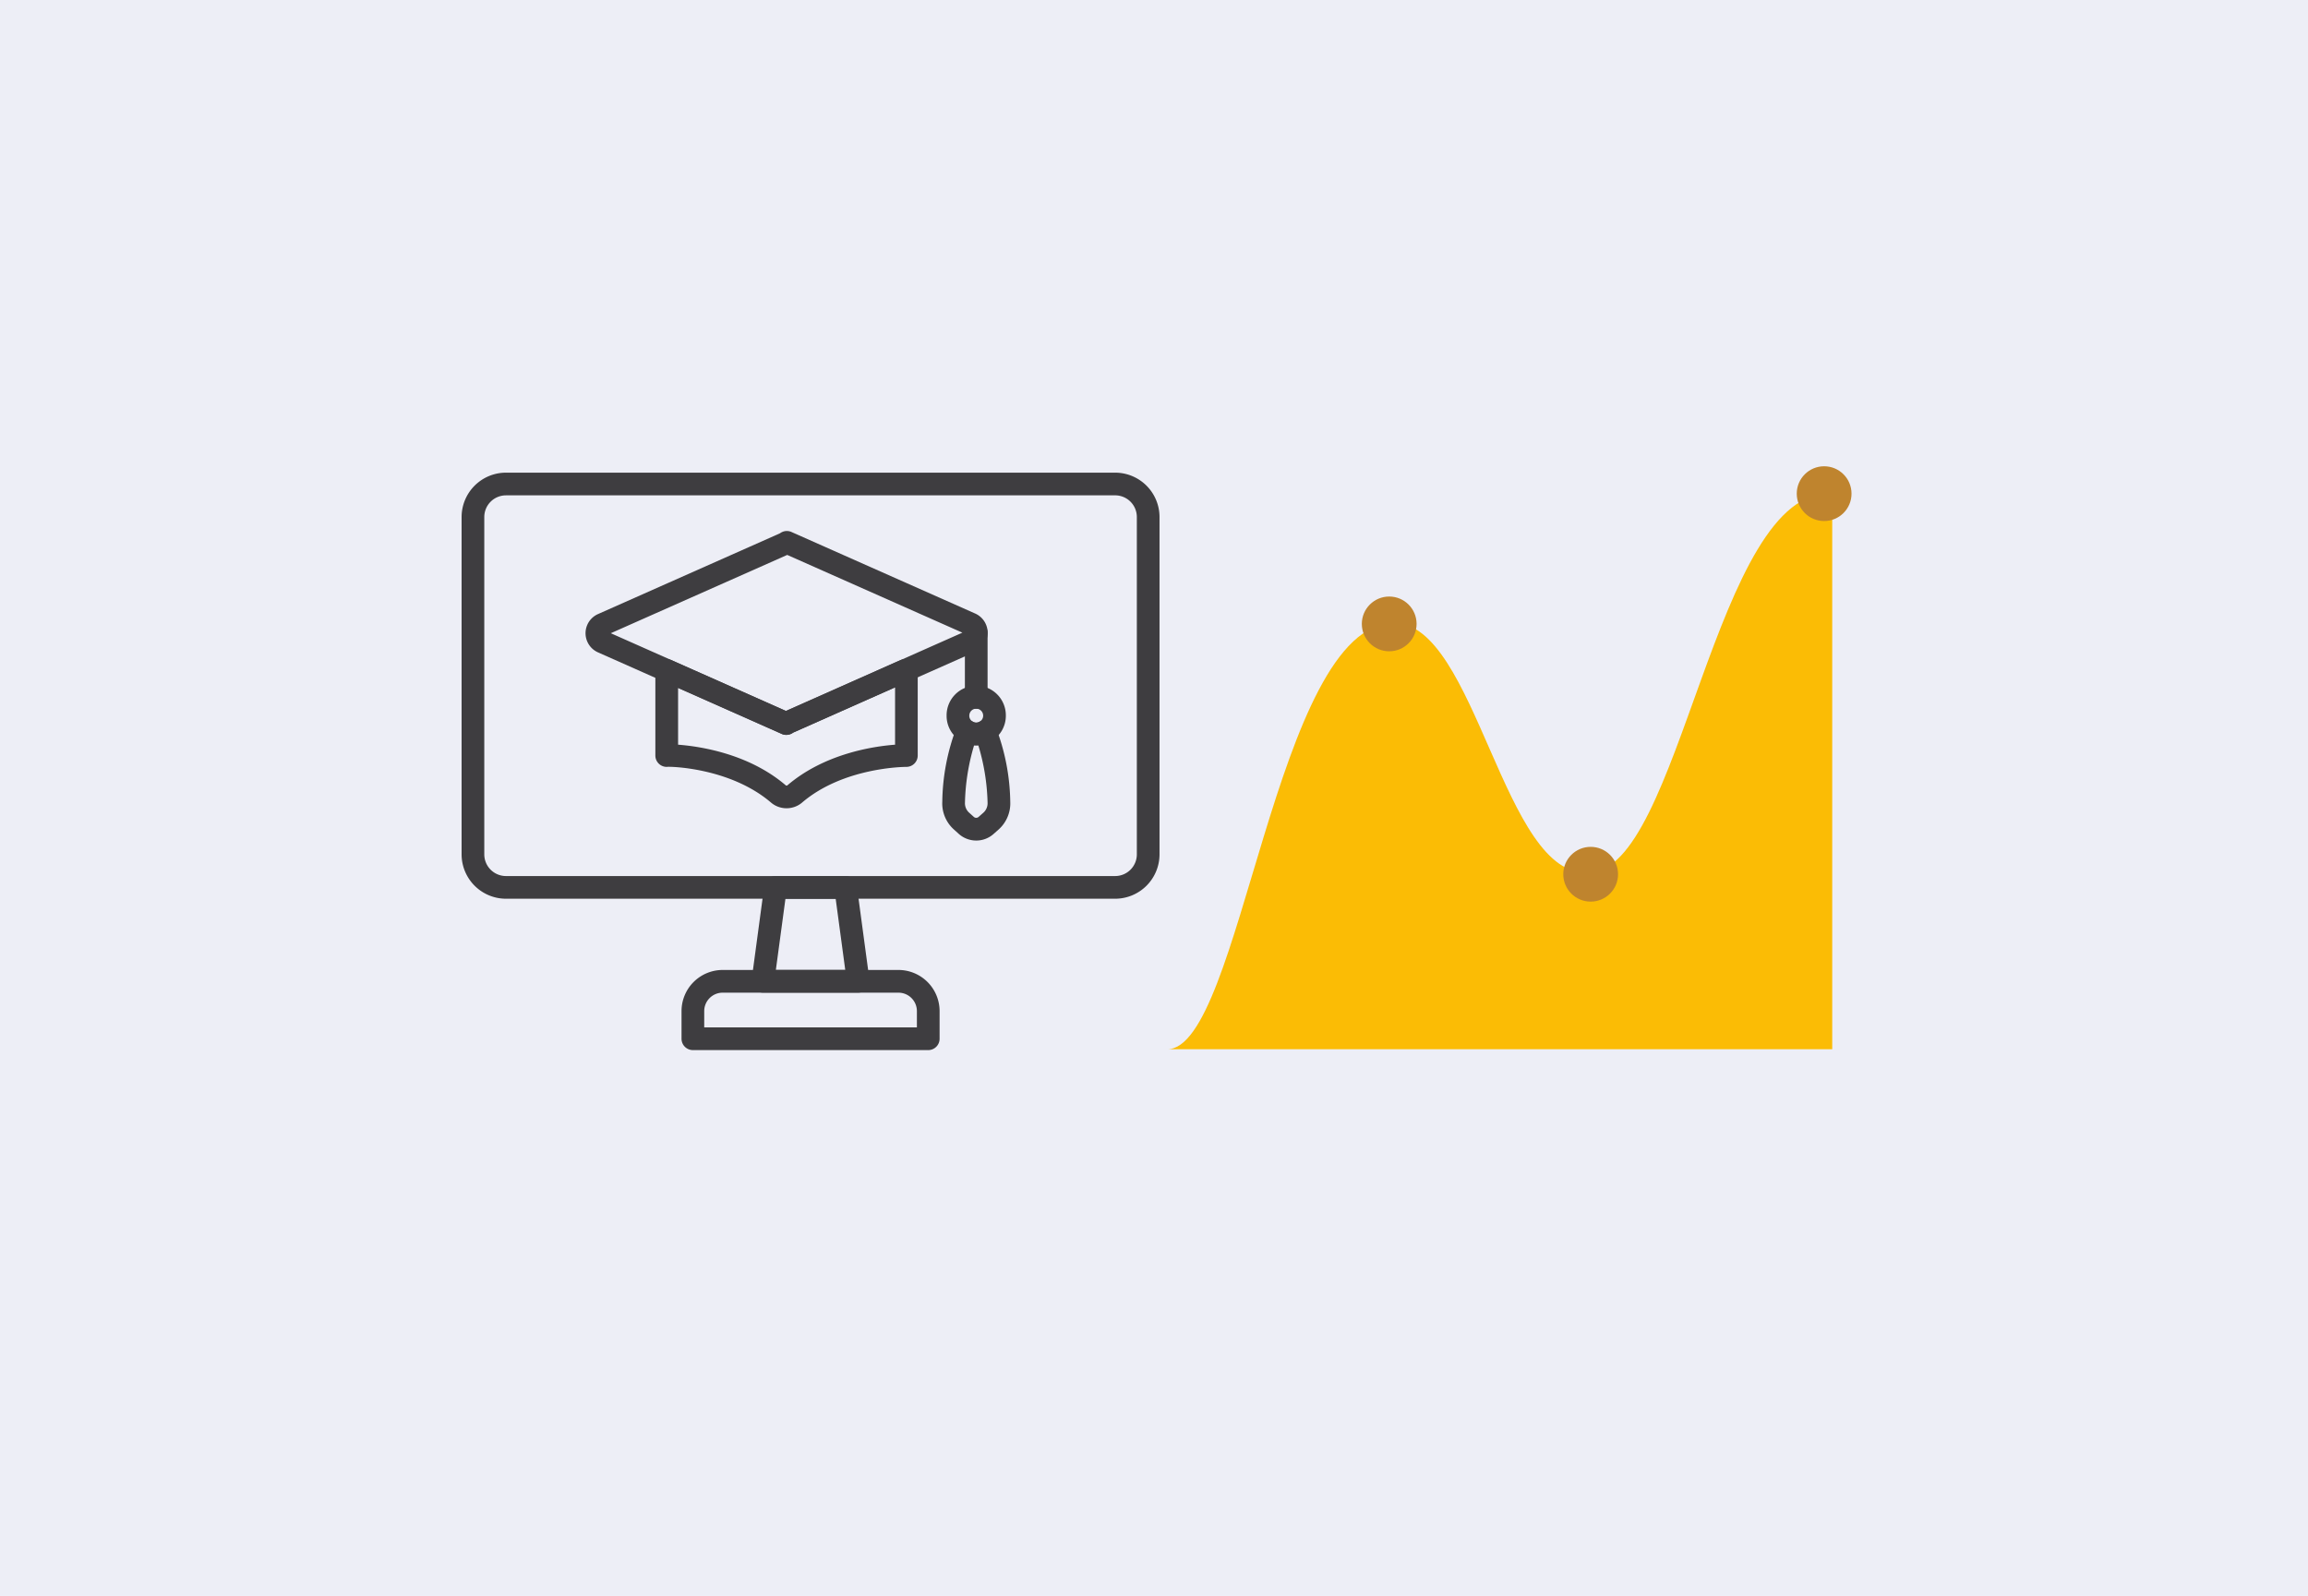 <svg height="287" viewBox="0 0 415 287" width="415" xmlns="http://www.w3.org/2000/svg" xmlns:xlink="http://www.w3.org/1999/xlink"><clipPath id="a"><path d="m0 0h125.492v103.842h-125.492z"/></clipPath><path d="m0 0h415v287h-415z" fill="#edeef6"/><g clip-path="url(#a)" fill="#3e3d40" transform="translate(83 85)"><path d="m49.124 42.814a1.853 1.853 0 0 1 -.755-.157l-33.094-14.691a3.767 3.767 0 0 1 -.019-6.865l32.736-14.533c.031-.022.061-.043.1-.063a2.049 2.049 0 0 1 1.934-.205l33.1 14.692a3.767 3.767 0 0 1 .017 6.867l-.017.007-32.726 14.523c-.029.022-.06.043-.091.063a2.191 2.191 0 0 1 -1.187.362m-31.531-18.286 31.494 13.981 31.723-14.082-31.493-13.979z" transform="translate(9.236 4.346)"/><path d="m43.993 46.458a4.3 4.3 0 0 1 -2.793-1.021c-7.468-6.39-18.531-6.515-18.737-6.418h-.014a2.044 2.044 0 0 1 -2.049-2.041v-15.3a2.043 2.043 0 0 1 2.871-1.867l20.6 9.152 20.611-9.152a2.032 2.032 0 0 1 .828-.176h.225a2.04 2.04 0 0 1 2.039 2.042v15.3a2.041 2.041 0 0 1 -2.041 2.041c-.01 0-.015 0-.02 0-.33 0-11.307.065-18.729 6.416a4.294 4.294 0 0 1 -2.8 1.023m-19.497-11.432c3.94.3 12.7 1.605 19.364 7.311a.238.238 0 0 0 .289 0c6.664-5.7 15.422-7.012 19.362-7.309v-10.314l-18.302 8.129c-.031.02-.06.043-.092.061a2.041 2.041 0 0 1 -1.94.2l-18.681-8.289z" transform="translate(14.44 13.894)"/><path d="m55.031 31.356a2.039 2.039 0 0 1 -2.039-2.041v-11.59a2.04 2.04 0 1 1 4.08 0v11.59a2.04 2.04 0 0 1 -2.041 2.041" transform="translate(37.504 11.1)"/><path d="m56.392 33.137a5.174 5.174 0 0 1 -2.692-.747 5.232 5.232 0 0 1 -2.633-4.58 5.326 5.326 0 1 1 10.651 0 5.265 5.265 0 0 1 -2.707 4.623 5.084 5.084 0 0 1 -2.618.7m0-6.59a1.256 1.256 0 0 0 -1.245 1.264 1.172 1.172 0 0 0 .6 1.05 1.14 1.14 0 0 0 1.219.043 1.215 1.215 0 0 0 .673-1.093 1.257 1.257 0 0 0 -1.245-1.264" transform="translate(36.141 15.899)"/><path d="m56.721 47.712a4.713 4.713 0 0 1 -3.168-1.219l-.861-.779a6.3 6.3 0 0 1 -2.076-5.014 38.766 38.766 0 0 1 2.584-13.392 2.043 2.043 0 0 1 2.942-.949 1.206 1.206 0 0 0 1.146 0 2.042 2.042 0 0 1 2.941.949 38.833 38.833 0 0 1 2.608 13.4 6.311 6.311 0 0 1 -2.09 5.016l-.885.782a4.676 4.676 0 0 1 -3.141 1.207m-.383-17.134a38.886 38.886 0 0 0 -1.646 10.3 2.287 2.287 0 0 0 .727 1.8l.868.782a.643.643 0 0 0 .859 0l.89-.787a2.273 2.273 0 0 0 .722-1.785v-.007a38.614 38.614 0 0 0 -1.667-10.3 5.039 5.039 0 0 1 -.753 0" transform="translate(35.817 18.445)"/><path d="m117.514 76.622h-109.535a7.988 7.988 0 0 1 -7.979-7.98v-60.663a7.988 7.988 0 0 1 7.979-7.979h109.535a7.988 7.988 0 0 1 7.979 7.979v60.663a7.988 7.988 0 0 1 -7.979 7.98m-109.535-72.541a3.9 3.9 0 0 0 -3.9 3.9v60.661a3.9 3.9 0 0 0 3.9 3.9h109.535a3.9 3.9 0 0 0 3.9-3.9v-60.663a3.9 3.9 0 0 0 -3.9-3.9z"/><path d="m49.711 63.436h-17.141a2.043 2.043 0 0 1 -2.024-2.314l2.268-16.869a2.039 2.039 0 0 1 2.024-1.768h12.6a2.039 2.039 0 0 1 2.022 1.768l2.268 16.869a2.043 2.043 0 0 1 -2.022 2.314m-14.806-4.081h12.478l-1.72-12.787h-9.035z" transform="translate(21.606 30.068)"/><path d="m67.518 66.78h-42.318a2.043 2.043 0 0 1 -2.042-2.042v-4.975a7.4 7.4 0 0 1 7.393-7.393h31.615a7.4 7.4 0 0 1 7.393 7.393v4.975a2.041 2.041 0 0 1 -2.041 2.042m-40.281-4.08h38.242v-2.937a3.317 3.317 0 0 0 -3.313-3.311h-31.617a3.315 3.315 0 0 0 -3.311 3.311z" transform="translate(16.388 37.063)"/></g><path d="m1095.882 270.381c13.365 0 19.344-76.492 40.8-76.669 14.771 0 19.695 46.247 34.993 44.84 16.529.176 22.684-69.634 43.785-68.052v99.88z" fill="#fbbc05" transform="translate(-886.007 -81.689)"/><g fill="#bf842e"><circle cx="249.792" cy="112.2" r="4.924"/><circle cx="286.016" cy="157.217" r="4.924"/><circle cx="327.997" cy="88.776" r="4.924"/></g></svg>